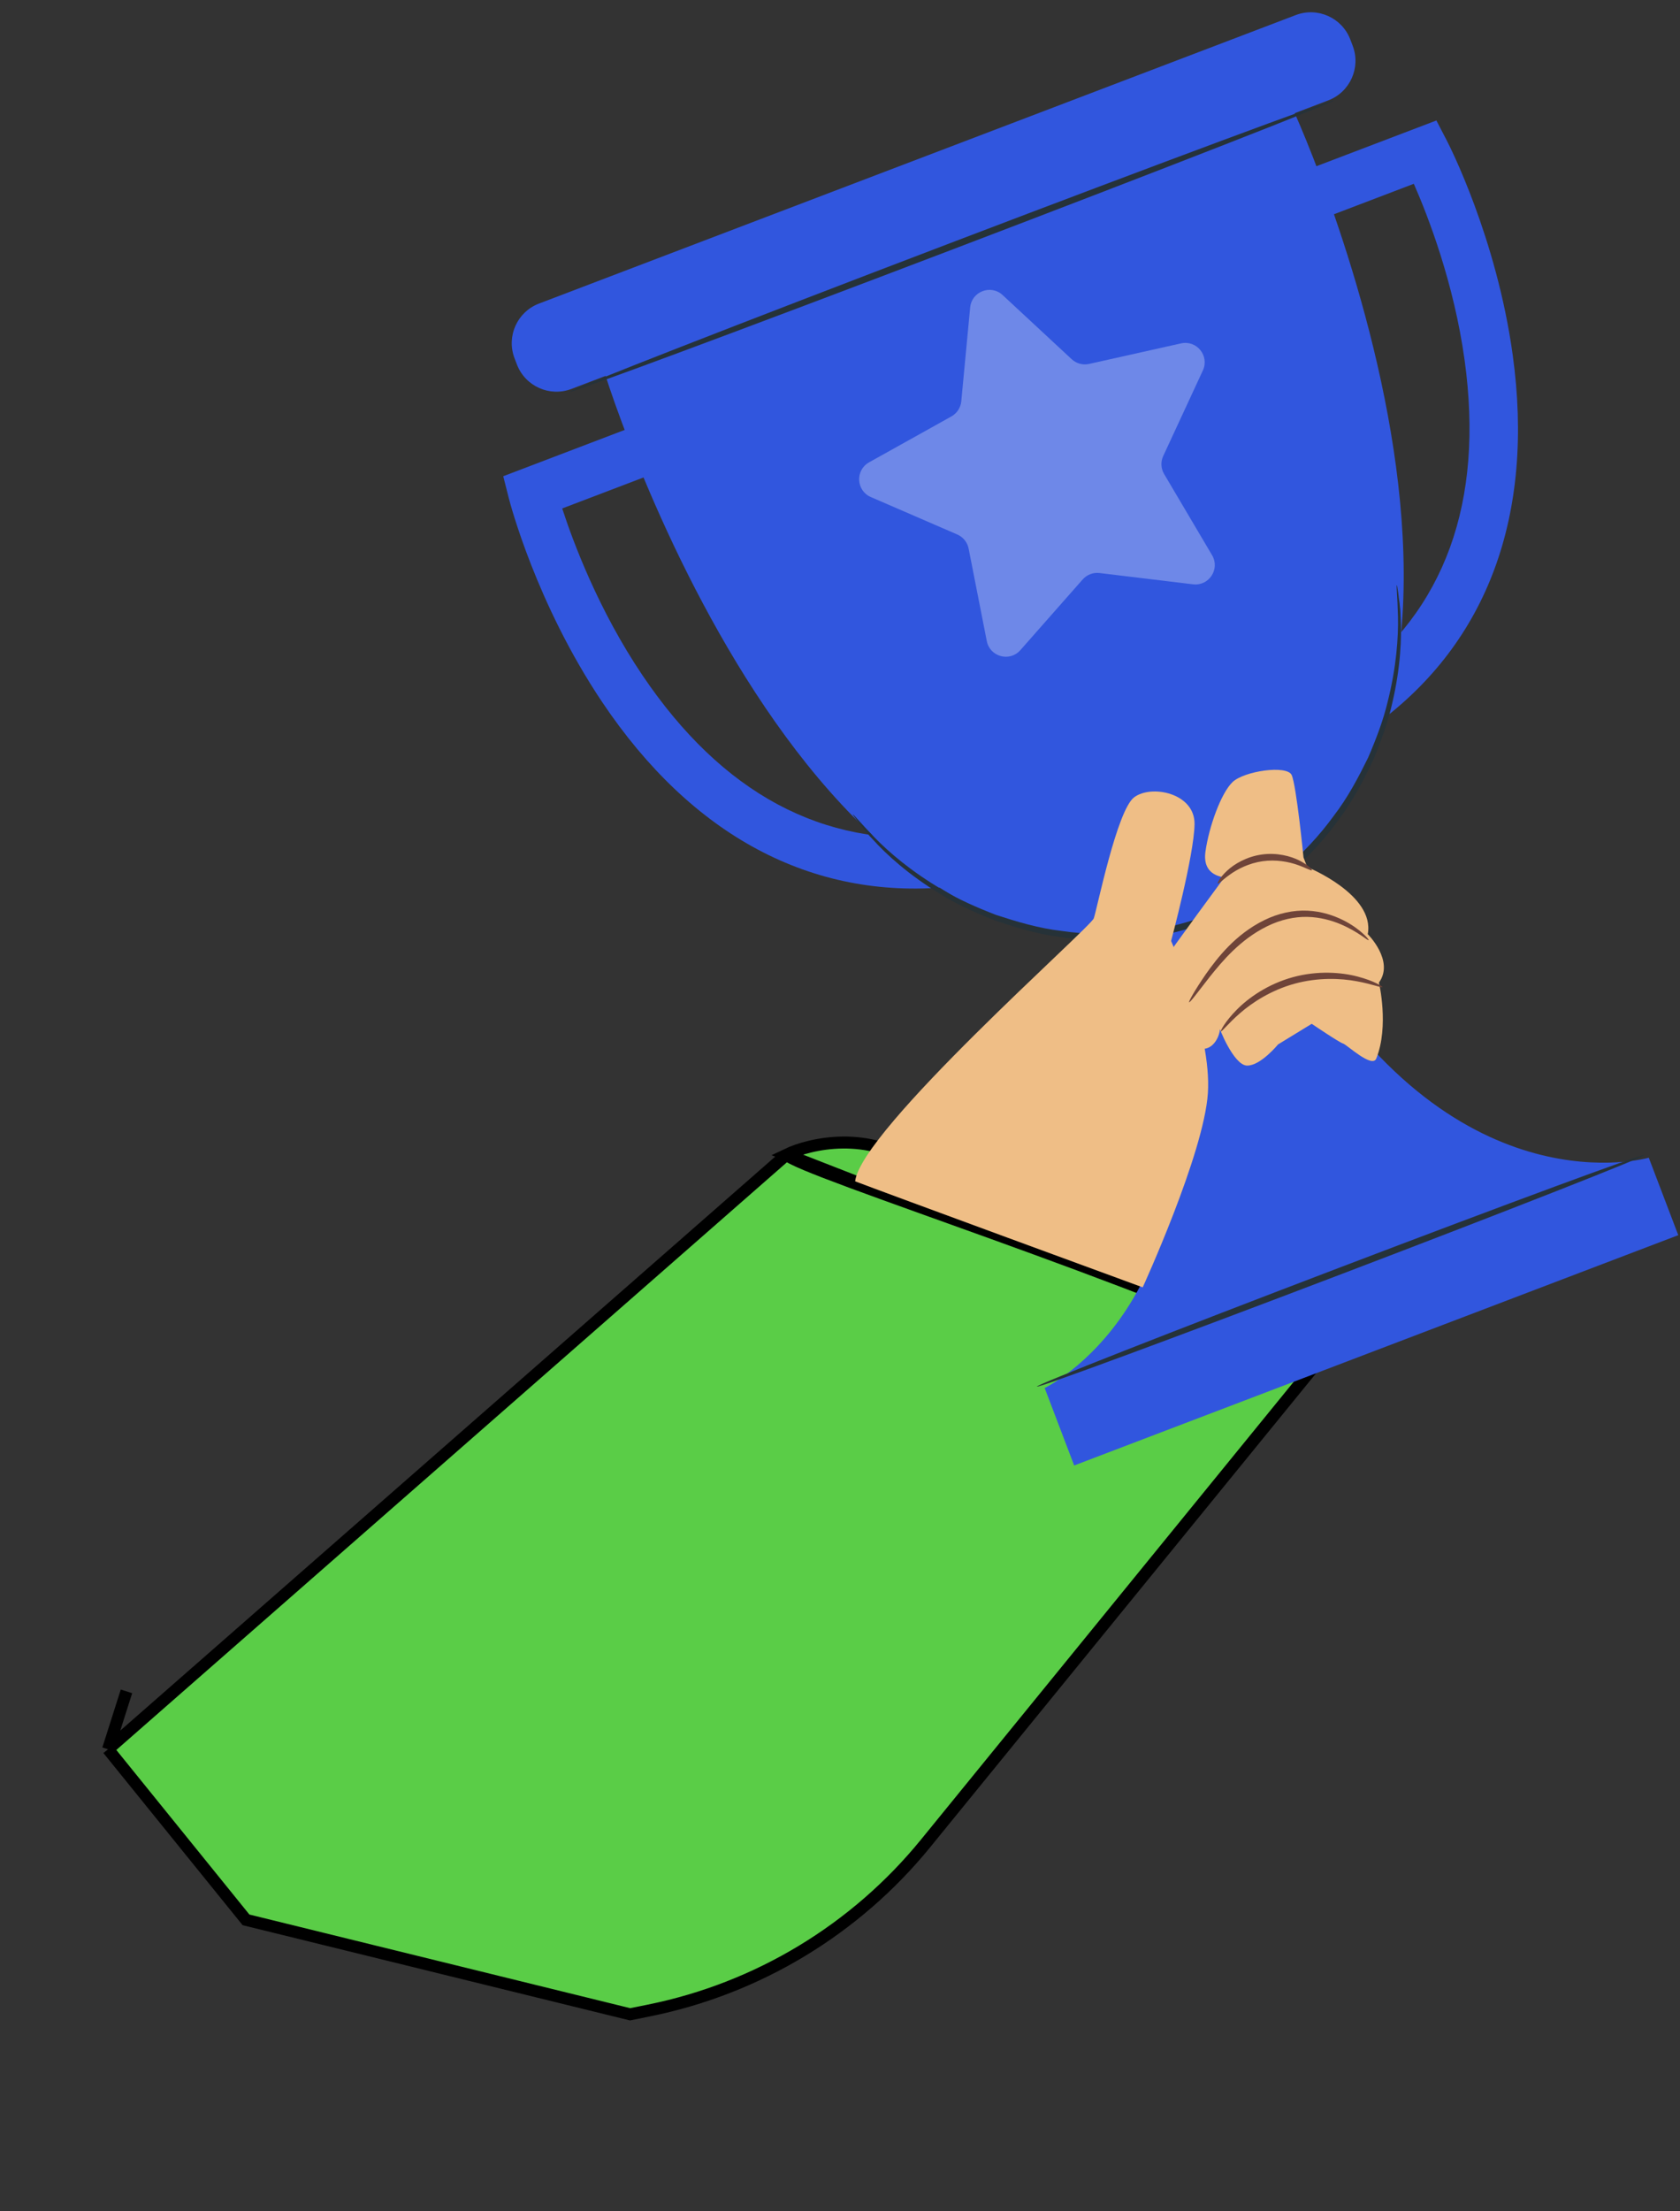 <svg width="111" height="146" viewBox="0 0 111 146" fill="none" xmlns="http://www.w3.org/2000/svg">
<rect x="0" y="0" width="111" height="146" fill="#333333" stroke="none"/>
<path d="M61.5 79.957C69.416 82.797 80.403 86.724 86.995 90L61.158 121.712C56.529 127.394 50.071 131.294 42.888 132.746L41.631 133L16.254 126.764L7.139 115.5L51.97 76.237C53.524 75.492 57.432 74.601 60.632 77.001C63.832 79.401 62.834 79.791 61.5 79.957Z" fill="#5ACD47"/>
<path d="M51.97 76.237C52.779 77.262 76 84.535 86.995 90L61.158 121.712C56.529 127.394 50.071 131.294 42.888 132.746L41.631 133L16.254 126.764L7.139 115.5M51.97 76.237L7.139 115.5M51.97 76.237C53.524 75.492 57.432 74.601 60.632 77.001C63.832 79.401 62.834 79.791 61.5 79.957L51.97 76.237ZM7.139 115.5L8.356 111.677" stroke="black" stroke-width="0.791"/>
<path d="M72.695 73.879C72.874 73.7 75.194 61.978 75.373 61.919C75.551 61.859 83.525 61.919 83.525 61.919L86.678 68.703L75.908 75.477L72.695 73.879Z" fill="#AE7461"/>
<path d="M84.972 6.247L62.299 14.885L39.625 23.524C39.638 24.002 53.634 69.829 79.801 60.825C105.326 50.135 85.281 6.612 84.972 6.247Z" fill="#3156DE"/>
<path d="M85.612 0.995L35.612 20.044C34.169 20.594 33.446 22.208 33.995 23.651L34.152 24.062C34.701 25.505 36.316 26.228 37.758 25.679L87.758 6.629C89.201 6.08 89.924 4.465 89.375 3.023L89.218 2.611C88.669 1.169 87.054 0.445 85.612 0.995Z" fill="#3156DE"/>
<path d="M62.689 58.563C53.634 59.413 45.715 55.192 39.788 46.358C35.416 39.842 33.689 33.171 33.617 32.891L33.25 31.444L44.88 27.013L46.082 30.168L37.146 33.572C37.869 35.795 39.542 40.28 42.444 44.582C47.708 52.384 54.381 55.965 62.28 55.224L62.689 58.563Z" fill="#3156DE"/>
<path d="M90.972 47.788L89.056 45.023C95.467 40.305 98.062 33.161 96.77 23.79C96.063 18.668 94.346 14.258 93.413 12.136L84.476 15.541L83.273 12.386L94.904 7.955L95.592 9.28C95.725 9.537 98.875 15.665 99.947 23.439C101.401 33.977 98.297 42.397 90.972 47.788Z" fill="#3156DE"/>
<path d="M86.232 63.285C83.09 58.142 81.239 54.485 80.183 51.887L77.167 53.036L74.15 54.185C75.09 56.828 76.142 60.789 77.219 66.719C80.731 86.066 69.023 91.648 69.023 91.648L70.972 96.762L90.929 89.158L110.886 81.555L108.937 76.441C108.937 76.441 96.483 80.064 86.232 63.285Z" fill="#3156DE"/>
<path d="M88.131 6.633C88.175 6.748 76.907 11.148 62.967 16.459C49.021 21.772 37.685 25.984 37.641 25.869C37.597 25.755 48.863 21.356 62.808 16.043C76.748 10.732 88.087 6.518 88.131 6.633Z" fill="#263238"/>
<path d="M108.652 76.26C108.696 76.375 99.744 79.892 88.66 84.115C77.573 88.339 68.552 91.669 68.508 91.554C68.464 91.439 77.414 87.923 88.502 83.699C99.586 79.476 108.609 76.145 108.652 76.26Z" fill="#263238"/>
<path d="M92.291 38.638C92.306 38.636 92.338 38.819 92.386 39.172C92.419 39.525 92.53 40.045 92.54 40.722C92.622 42.072 92.544 44.055 91.989 46.421C91.727 47.608 91.279 48.867 90.727 50.185C90.11 51.471 89.415 52.844 88.44 54.129C86.572 56.74 83.824 59.172 80.395 60.659C76.939 62.087 73.278 62.361 70.103 61.876C68.502 61.68 67.035 61.212 65.683 60.756C64.355 60.228 63.143 59.667 62.112 59.023C60.034 57.761 58.566 56.426 57.663 55.42C57.187 54.938 56.895 54.494 56.666 54.223C56.449 53.941 56.34 53.789 56.352 53.78C56.388 53.751 56.855 54.336 57.788 55.3C58.722 56.262 60.205 57.543 62.272 58.752C63.298 59.37 64.499 59.904 65.81 60.41C67.145 60.842 68.588 61.289 70.161 61.47C73.279 61.923 76.853 61.639 80.222 60.249C83.562 58.799 86.258 56.435 88.109 53.886C89.075 52.633 89.769 51.291 90.39 50.033C90.947 48.743 91.406 47.511 91.683 46.346C92.269 44.023 92.395 42.068 92.366 40.727C92.334 39.386 92.246 38.643 92.291 38.638Z" fill="#263238"/>
<path d="M75.5 85C75.5 85 58.06 78.605 56.5 78C56.875 74.606 72.052 61.252 72.268 60.636C72.484 60.02 73.795 53.511 74.931 52.647C76.067 51.784 78.956 52.358 78.925 54.422C78.894 56.485 77.376 62.129 77.376 62.129C77.376 62.129 80.067 68.177 79.807 72.174C79.547 76.171 75.5 85 75.5 85Z" fill="#EFBE86"/>
<path d="M80.907 57.919C80.907 57.919 79.414 57.885 79.645 56.237C79.876 54.589 80.674 52.367 81.438 51.637C82.202 50.908 85.031 50.495 85.343 51.174C85.655 51.852 86.124 56.612 86.124 56.612L86.369 57.248C86.369 57.248 90.859 59.065 90.37 61.68C90.37 61.68 92.148 63.442 91.109 64.878C91.109 64.878 91.789 67.752 90.935 69.889C90.664 70.566 88.981 68.968 88.739 68.903C88.497 68.839 86.667 67.6 86.667 67.6L84.443 68.961C84.443 68.961 83.284 70.378 82.39 70.358C81.496 70.338 80.485 67.733 80.587 67.87C80.689 68.008 80.3 69.646 79.001 69.171C77.703 68.697 78.699 65.43 78.485 65.8C78.272 66.171 76.206 64.491 76.815 63.565C77.424 62.639 80.907 57.919 80.907 57.919Z" fill="#EFBE86"/>
<path d="M86.678 57.46C86.638 57.516 86.306 57.31 85.732 57.109C85.163 56.907 84.327 56.737 83.423 56.864C82.519 56.992 81.761 57.387 81.271 57.739C80.775 58.09 80.513 58.38 80.46 58.337C80.416 58.307 80.593 57.938 81.073 57.494C81.544 57.053 82.356 56.565 83.361 56.423C84.365 56.282 85.279 56.526 85.855 56.819C86.439 57.113 86.711 57.419 86.678 57.46Z" fill="#6F4439"/>
<path d="M90.43 62.075C90.378 62.139 89.782 61.54 88.58 61.026C87.983 60.777 87.23 60.558 86.381 60.541C85.536 60.52 84.604 60.723 83.721 61.16C81.935 62.035 80.745 63.483 79.926 64.504C79.112 65.548 78.622 66.215 78.566 66.176C78.521 66.145 78.914 65.421 79.674 64.317C80.436 63.239 81.624 61.694 83.526 60.759C84.465 60.294 85.482 60.084 86.395 60.13C87.311 60.173 88.101 60.441 88.711 60.74C89.324 61.042 89.763 61.38 90.043 61.632C90.323 61.886 90.447 62.056 90.43 62.075Z" fill="#6F4439"/>
<path d="M91.336 65.177C91.308 65.244 90.687 64.981 89.639 64.79C88.598 64.595 87.1 64.524 85.541 64.95C83.983 65.377 82.729 66.2 81.932 66.897C81.127 67.595 80.727 68.138 80.668 68.094C80.626 68.069 80.938 67.452 81.718 66.666C82.486 65.884 83.779 64.97 85.424 64.521C87.069 64.071 88.646 64.2 89.706 64.482C90.777 64.761 91.359 65.133 91.336 65.177Z" fill="#6F4439"/>
<g opacity="0.3">
<path d="M66.246 19.483L70.808 23.718C71.117 24.005 71.547 24.122 71.958 24.03L78.034 22.673C79.07 22.442 79.921 23.498 79.475 24.461L76.856 30.109C76.678 30.491 76.701 30.936 76.915 31.299L80.083 36.658C80.623 37.572 79.881 38.708 78.828 38.581L72.647 37.836C72.229 37.785 71.812 37.944 71.534 38.26L67.415 42.929C66.714 43.725 65.404 43.37 65.199 42.329L63.998 36.22C63.916 35.807 63.637 35.46 63.25 35.292L57.537 32.819C56.563 32.397 56.496 31.042 57.423 30.526L62.861 27.495C63.229 27.29 63.473 26.917 63.513 26.498L64.1 20.3C64.2 19.244 65.468 18.761 66.246 19.483Z" fill="white"/>
</g>
</svg>
